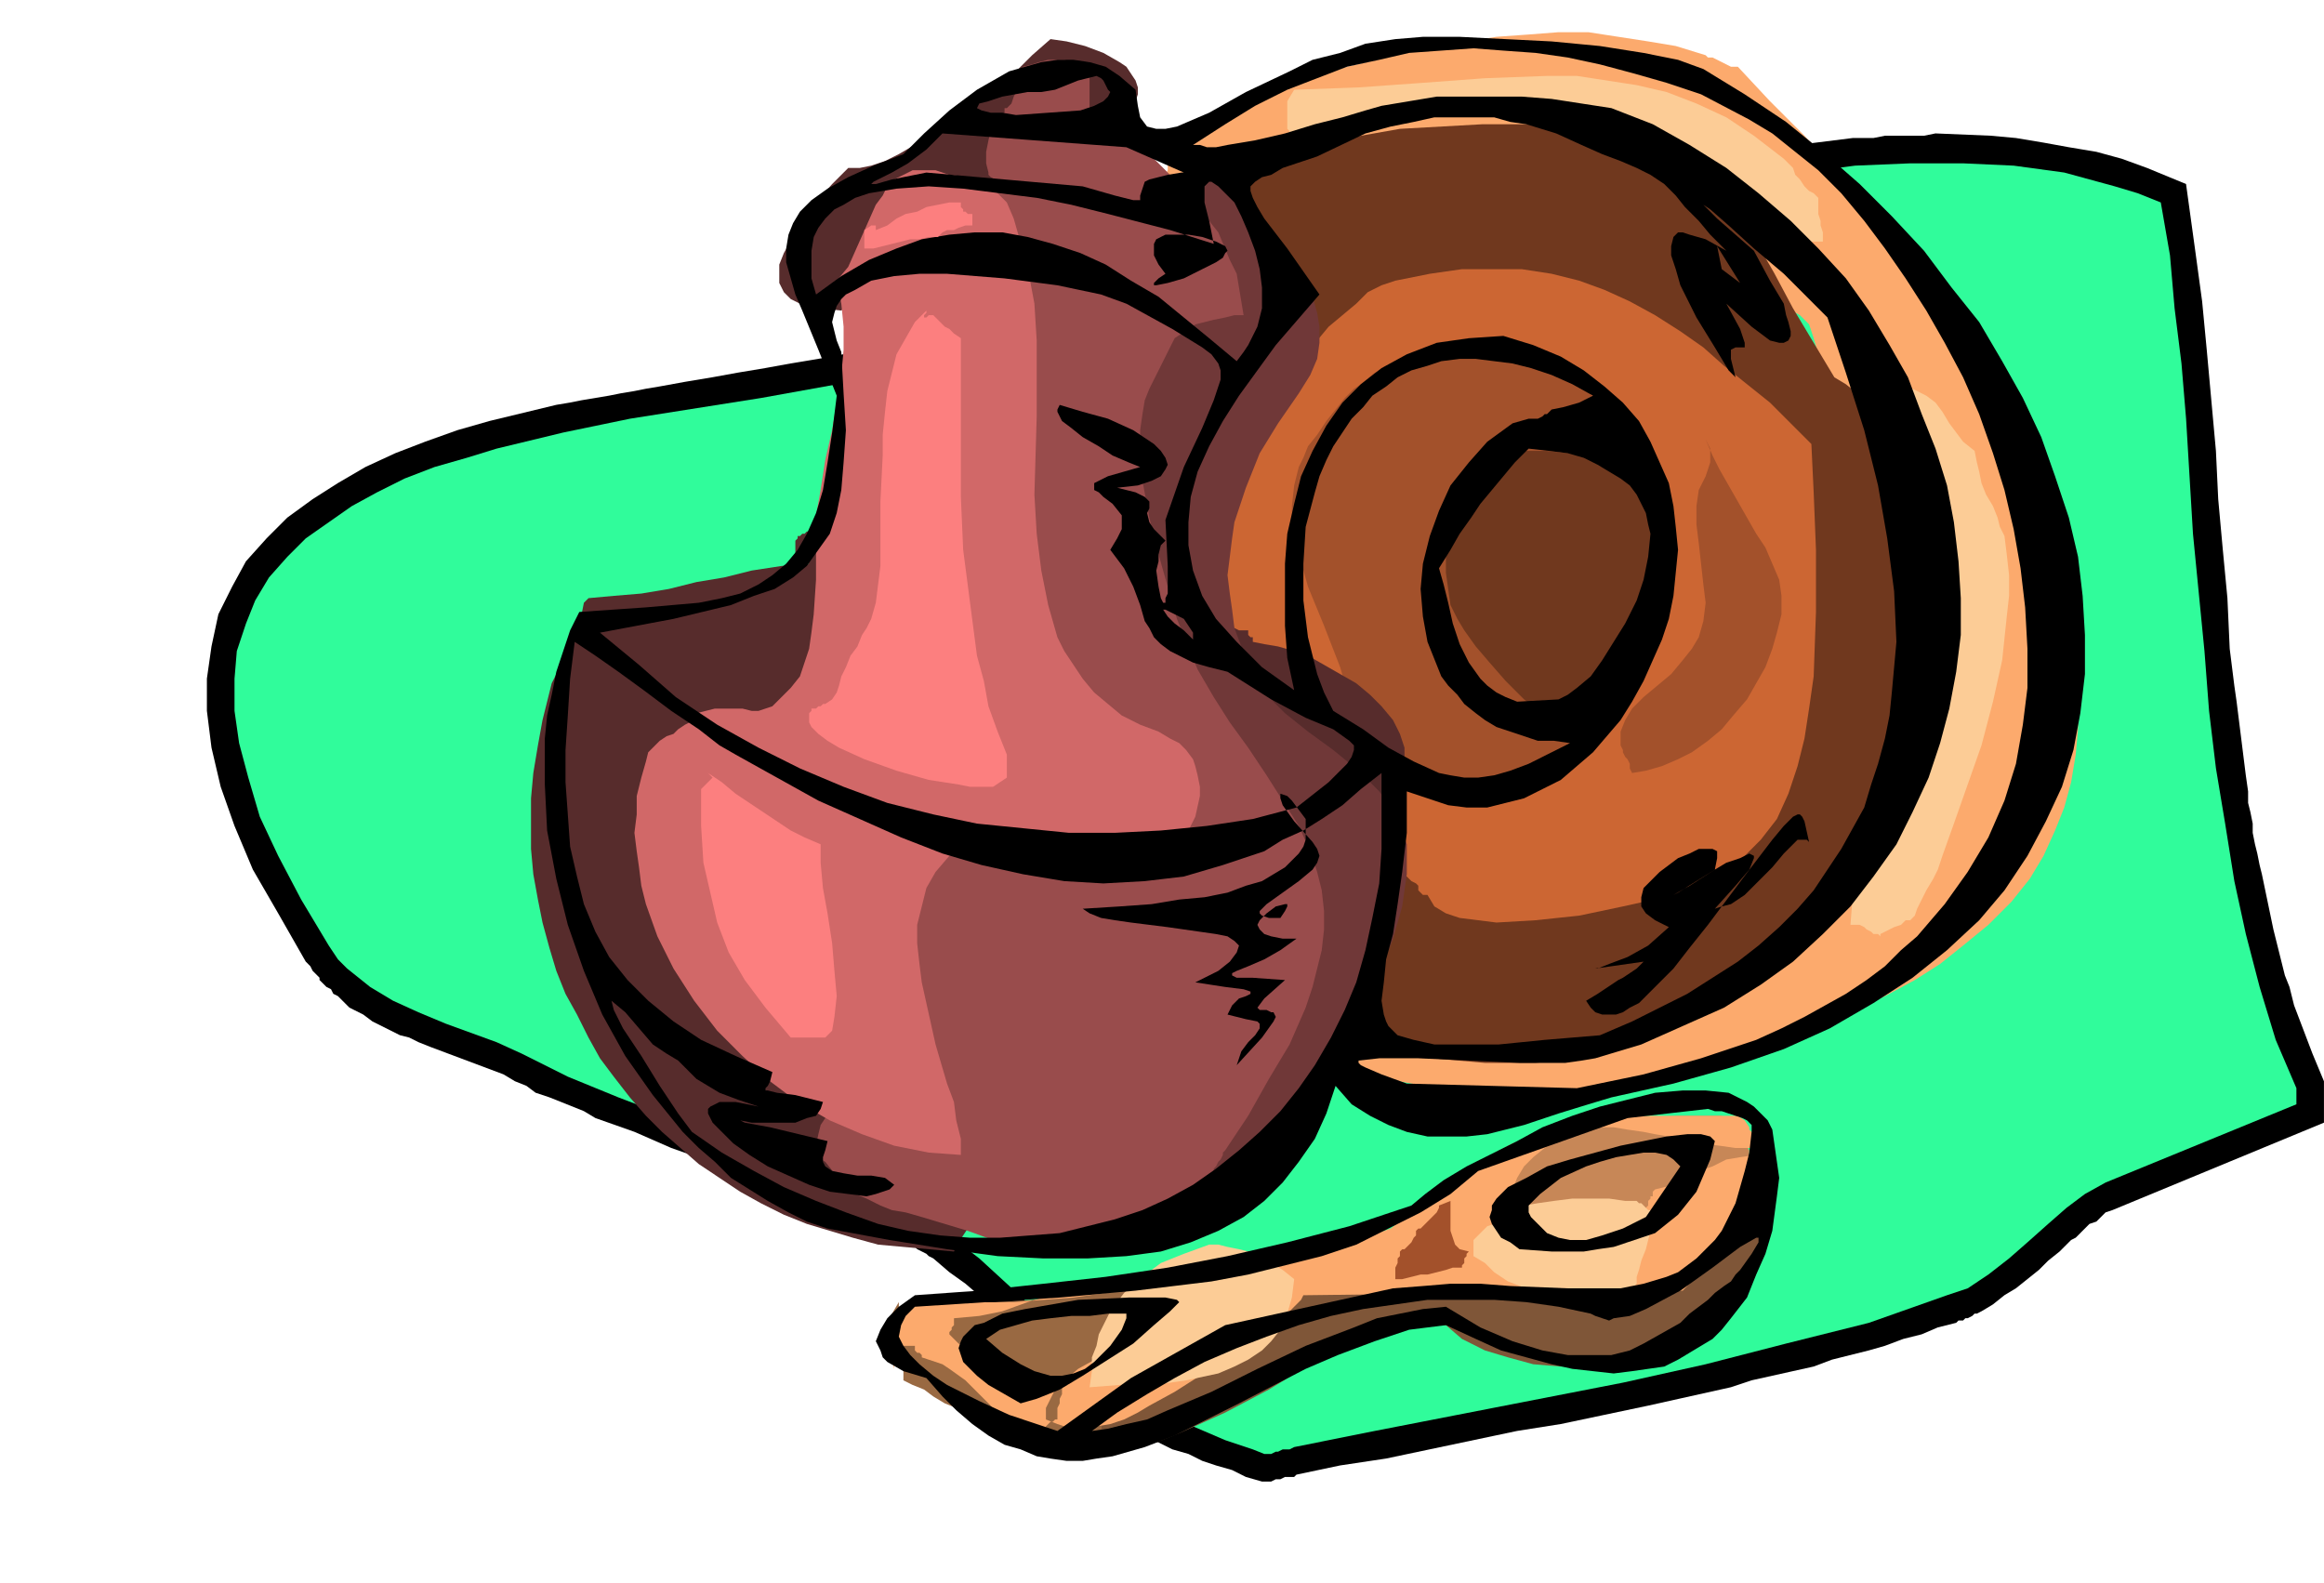 <svg xmlns="http://www.w3.org/2000/svg" fill-rule="evenodd" height="2.294in" preserveAspectRatio="none" stroke-linecap="round" viewBox="0 0 1011 688" width="3.368in"><style>.brush1{fill:#000}.pen1{stroke:none}.brush7{fill:#70381e}.brush8{fill:#a3512b}</style><path class="pen1 brush1" d="m579 116 11-3 11-3 10-4 11-3 10-3 11-3 11-3 10-3 10-3 10-3 11-3 10-2 10-3 10-2 11-3 10-2 5-1 4-1 5-1 4-1h5l4-1 5-1 4-1 24-3h9l5-1h17l5-1 24 1 11 1 12 2 11 2 12 2 11 3 11 4 17 7 4 29 3 22 2 21 2 22 2 22 1 21 2 22 2 21 1 22 1 8 1 8 1 7 1 8 1 8 1 8 1 8 1 7v5l1 4 1 5v4l1 5 1 4 1 5 1 4 5 24 1 4 1 4 1 4 1 4 1 4 2 5 1 4 1 4 8 21 5 12v18l-92 38-3 1-2 2-2 2-3 1-2 2-2 2-2 2-2 1-5 5-5 4-4 4-5 4-5 4-5 3-5 4-5 3-2 1h-1l-1 1-2 1h-1l-1 1h-2l-1 1-8 2-7 3-8 2-8 3-7 2-8 2-8 2-8 3-9 2-9 2-9 2-9 3-9 2-9 2-9 2-9 2-19 4-19 4-19 3-19 4-19 4-19 4-20 3-19 4-1 1h-4l-2 1h-2l-2 1h-4l-7-2-6-3-7-2-6-2-6-3-7-2-6-3-6-3-5-3-5-3-5-3-4-4-5-3-4-4-5-4-4-4-7-6-6-7-7-6-7-6-7-7-7-6-7-5-7-6-2-1-1-1-2-1-2-1-1-1h-2l-1-1-2-1-16-8-17-7-17-7-17-6-17-7-17-6-16-7-17-6-5-3-5-2-5-2-5-2-6-2-4-3-5-2-5-3-32-12-5-2-4-2-4-1-4-2-4-2-4-2-4-3-4-2-2-1-2-2-1-1-2-2-2-1-1-2-2-1-2-2-1-1v-1l-1-1-1-1-1-1-1-2-1-1-1-1-12-21-11-19-8-19-6-17-4-17-2-16v-14l2-14 3-14 6-12 6-11 9-10 9-9 11-8 11-7 12-7 13-6 13-5 14-5 14-4 29-7 6-1 5-1 6-1 6-1 5-1 6-1 5-1 6-1 11-2 12-2 11-2 12-2 11-2 12-2 11-2 12-2 200-36z"/><path class="pen1" style="fill:#30fc9b" d="m381 164 201-37 41-12 44-13 23-6 23-6 24-6 23-5 24-4 23-3 24-1h23l22 1 22 3 11 3 11 3 10 3 10 4 4 23 2 23 3 24 2 24 3 50 5 51 2 26 3 25 4 24 4 25 5 23 6 23 7 23 9 21v7l-83 34-9 5-8 6-8 7-9 8-8 7-9 7-9 6-9 3-34 12-36 9-35 9-36 8-36 7-36 7-36 7-35 7-2 1h-3l-2 1h-1l-2 1h-3l-5-2-6-2-6-2-7-3-7-3-7-2-6-3-5-3-13-9-13-10-12-12-12-11-13-12-12-11-13-10-15-8-20-10-22-9-21-8-22-8-23-9-21-8-22-9-20-10-11-5-11-4-11-4-12-5-11-5-10-6-5-4-5-4-4-4-4-6-12-20-10-19-8-17-5-17-4-15-2-14v-14l1-12 4-12 4-10 6-10 8-9 8-8 10-7 10-7 11-6 12-6 13-5 14-4 13-4 29-7 29-6 57-9 50-9z"/><path class="pen1" style="fill:#7f5638" d="m460 610-22 10 8-1 10-2 10-2 10-2 10-3 9-3 9-3 7-4 5-3 4-4 5-4 5-5 5-4 5-5 5-4 5-3 16-6 18-5 17-3 19-2 18-1h55l5-5 6-7 7-7 7-8 8-6 8-6 3-2 4-2 4-1h4l1 1 1 1 2 1 1 2 2 1 2 1h3v2l1 2 1 3 1 2 1 2v1l1 2v1l1 6v5l-1 6-1 5-2 5-3 4-3 4-3 4-8 7-9 6-11 5-11 4-12 2-12 2h-12l-12-1-11-3-10-3-10-5-7-6h-11l-10 2-9 3-10 3-19 9-18 11-19 10-20 9-10 4-11 2-11 2-12 1-2-3-2-2-2-3-1-2-1-3-1-3v-6z"/><path class="pen1" style="fill:#996942" d="m391 566-10 17 2-3 1-2 2-2 1-1 2-2 1-1 2-2 1-2h14l13-1 14-1 15-1 14-2 14-1 14-1h13l-1 8-3 8-4 7-5 8-4 7-4 7-3 8-1 8h-1l-1 1-1 1h-1v1l-1 1v1h-17l-7-1-8-1-6-2-2-1-2-2-1-1-1-2h-5l-4-2-5-3-5-2-5-3-4-3-5-2-4-2v-7h-2l-1-2v-15l1-4v-6z"/><path class="pen1" style="fill:#c78757" d="m626 536 7-8 6-8 7-7 6-5 7-5 7-4 7-4 7-3 15-4 17-2 18-1h19l5 7h2l5 8v7l-3 3-3 3-4 4-3 3-3 4-3 4-3 3-2 3h-11l-11 1-11 2-11 2-12 2-11 1-11 1-11 1-1-2-1-2-1-2-2-1-1-2-2-1-2-1-2-2v-4l-10 9z"/><path class="pen1" d="M389 595v-22l7-7h45l13-1 13-1 14-2 13-4 15-4 10-4 11-2 12-2 12-1 12-1 12-2 11-2 10-4 6-2 5-4 6-4 5-5 6-4 5-5 6-4 5-3 15-8 14-5 13-3 13-3 13-1h45l3 2 2 3v1l1 1 1 1 1 2 1 1v1l1 2v1l-5-1h-6l-7-1-8-1-7-1-7-2-6-1-5-1-7-1-6-1h-7l-6 1-6 2-6 3-5 3-5 4-4 4-3 5-2 5-2 6-1 5 1 6 2 6 3 6h6l6 1h14l5-2 6-2 7-4v-1l1-2 2-3 2-2 2-3 2-2 2-1 1-1v-2l1-1v-1h1v-2l1-1 4-1 4-1 5-3 6-3 6-2 6-3 6-1 7-1-1 11-2 9-2 8-4 6-5 6-5 6-6 6-7 7-165 2-1 2-2 2-4 4-5 3-5 4-4 3-4 3-1 1-9 6-10 7-11 7-11 6-5 3-6 3-6 2-6 1-5 1h-6l-6-2-5-2v-5l2-4 2-4 3-3 7-6 9-5 9-4 7-6 3-3 2-4 2-5v-5l-5-2-6-1-5-1h-6l-11 1-11 3-10 3-11 4-10 2-11 1v3l-1 1v1l-1 1v1l4 4 5 3 7 4 8 3 7 3 7 3 6 2 5 1v3l-1 2v2l-1 2v5h-1l-1 1h-1l-1 1-1 1v2h-4l-4-1-4-2-4-2-7-5-6-6-6-6-7-5-3-2-3-1-3-1-3-1v-1l-1-1h-1l-1-1v-2h-6l-2 1-1 1-1 4 1 4zM523 91h-3l-3-1h-2l-2-1-2-1-1-2-2-1-2-2v-1l1-2v-4l1-2v-2l1-2v-1l1-3 3-4 4-4 5-4 4-3 5-3 4-2 3-2 23-7 25-8 26-6 26-5 13-2 14-1 13-1h13l13 2 13 2 12 2 13 4 1 1h2l2 1 2 1 2 1 2 1h3l14 15 15 15 15 16 14 17 14 18 12 18 11 18 8 18 4 7 5 7 5 8 6 7 6 7 5 7 4 8 2 8 4 29 3 27 1 13v25l-1 11-2 12-3 11-4 10-5 11-6 10-8 10-10 10-11 9-10 8-11 7-13 7-13 6-13 6-12 5-12 5-11 3-20 5-20 5-20 4-21 2-21 1-21-1-11-1-11-2-11-2-11-4h-2l-1-1h-1l-1-1h-2l-1-5-1-5v-11l-1-5v-16h26l26-1 25-1 26-3 25-3 26-3 25-5 25-6 2-2 4-4 5-6 5-7 6-7 5-6 3-5 2-2 3-10 2-11 1-11v-11l-1-11-1-12-2-11-2-11-5-23-7-21-7-21-6-18-1-6v-6l-1-8v-15l-2-7-1-3-1-3-2-2-2-2-13-7-14-6-14-4-15-4-16-2-15-1-16-1h-16l-31-1-31-1-15-1-14-2-14-3-14-4h-2l-2-1-3-2-2-3-3-2-2-2-1-1-2-1v-5l-5 8z" style="fill:#fcaa6d"/><path class="pen1 brush7" d="m541 78 8-4 8-4 9-4 8-3 18-4 17-3 18-1 18-1h35l2 2 2 2 4 2 4 1h4l4 1 4 1 3 1 10 3 9 4 8 4 7 5 7 6 6 6 5 6 5 7 8 14 8 15 9 15 9 15 5 3 5 4v2l1 1v2l1 2 1 1 1 2v2l1 1 4 9 4 9 4 9 3 10 2 9 2 10 1 10 1 10v20l-1 20-4 20-6 20-3 9-4 9-5 9-4 9-6 8-5 8-7 7-6 8-7 6-8 7-8 5-8 6-9 4-9 4-9 4-10 3-5 4-5 4-8 3-8 2-10 2-11 1h-22l-23-2-21-3-19-4-13-5v-24l-2-25-2-27-4-26-3-13-3-12-4-12-4-12-4-11-6-10-6-10-6-9-6-8-4-9-2-10-2-10v-11l1-11 2-12 2-11 5-24 5-23 3-11 1-10 2-10v-9h1l1-1h1l1-1 1-1 1-1 1-1h1v-5h2-2z"/><path class="pen1 brush7" d="m727 203 12 10-24-24h-13l-11 3-10 3-9 4-8 5-8 5-9 6-8 5-1 4-2 4-2 3-3 4-3 3-3 3-2 4-2 2-2 6-1 6-1 5v5l1 4 1 5 2 3 2 4 6 6 8 5 8 4 10 3 11 2 10 2 11 1h10l19 1h13l6-9 5-8 5-8 3-8 3-8 1-9-1-10-2-11-2-4-2-4-3-4-4-4-3-4-3-5-2-3-1-4-2-3z"/><path class="pen1 brush8" d="m722 191-1-3-1-2-1-3-1-3-1-3-2-2-1-3-2-3h-5l-6-2-6-2-5-2-12-6-12-7-12-5-12-4-6-1-7 1-6 1-6 3-8 4-8 6-8 6-7 8-7 8-6 9-6 9-6 10-5 10-4 10-3 10-2 11-2 10v11l1 10 2 10 2 6 4 7 5 7 5 7 7 6 7 6 8 6 8 5 9 4 8 4 9 3 9 2h17l7-2 8-3h1l1-1 1-1 1-2 1-1 1-2 1-1v-1l2-3h5l1-1 1-1v-1l1-1 1-2h1l1-1h2v-10l-6-2-6-4-8-6-8-8-7-8-6-7-5-7-3-5-3-6-1-7-1-7v-8l1-8 2-7 2-7 2-6 3-5 3-3 3-3 4-3 7-2 8-1h9l9 1 9 1h9l1 1 1 1 1 1 1 1h1l1 1h4l2-5h3v-2h2v-1l1-1 1-1v-1l1-1 1-1h1v1z"/><path class="pen1" style="fill:#c63" d="m563 157 4-4 6-5 5-6 6-5 6-5 5-5 6-3 6-2 15-3 14-2h26l13 2 12 3 11 4 11 5 11 6 11 7 10 7 9 8 20 16 18 18 1 21 1 25v27l-1 28-2 14-2 13-3 12-4 12-5 11-7 9-4 4-4 4-4 4-5 3-11 4-14 6-18 4-19 4-19 2-17 1-8-1-8-1-6-2-5-3-3-5h-2l-1-1-1-1v-2l-1-1-2-1-1-1-1-1-2-1-1-2h-1l-1-1v-7h-3l-1-3v-4l1-4 1-4 1-3 2-4 1-3v-2l3-3 4 1h16l6 1 6-1h5l4-1 12-4 11-6 9-6 9-7 7-8 6-9 5-9 4-9 3-10 2-11 1-11v-11l-2-11-2-12-4-11-4-12-4-7-5-6-6-6-6-5-8-4-8-4-8-3-9-2-8-1-9-1h-9l-9 1-8 2-7 2-8 3-6 5-3 2-4 4-4 5-4 5-4 6-4 5-2 5-2 4-2 8-1 9v8l2 9 5 18 7 17 7 18 5 17 2 8v8l-1 8-2 7-3-2-5-4-8-6-8-7-9-7-8-7-5-5-3-4-5-10-3-10-2-9-1-10v-10l1-9 2-9 3-9 7-18 8-18 10-16 9-16h3l-7 5z"/><path class="pen1" d="M533 265v10l1 10 2 9 3 7 3 7 5 6 5 5 6 5 11 7 11 7 5 3 5 3 4 3 3 3h5l5-6 3-7 1-6v-6l-2-6-3-6-5-6-5-5-6-5-7-4-7-4-7-4-6-2-7-2-6-1-5-1v-2h-1l-1-1v-2h-4l-2-1-2-1-1-1-1-2v-4zM477 51h12l3-3 2-4 1-3v-3l-1-3-2-3-2-3-3-2-7-4-8-3-8-2-7-1-8 7-9 9-12 10-12 9-13 8-12 7-6 3-6 2-5 1h-5l-7 7-8 9-7 10-6 11-2 5v8l2 4 3 3 6 3 7 1 9 1 5-5 5-6 6-7 7-7 5-8 5-7 3-6 1-6h4l4 1h5l4 1h9l5 1h4l1-2 3-2 2-2 2-2 2-1 3-2 2-2 2-2h3l2-1 2-1 1-1 2-1 1-2 1-1h1l1-1h2l1-1h3l1-1h1v-1l1-1v-1l2-1 1-1 1-1 1-1h1v-3h-7zM352 245l-12 1-13 2-12 3-12 2-12 3-12 2-12 1-11 1-2 2-1 5-1 5-2 5-3 6-2 5-3 5-2 4-1 4-3 12-2 11-2 12-1 11v22l1 11 2 11 2 10 3 11 3 10 4 10 5 9 5 10 5 9 6 8 7 9 7 8 7 7 8 7 8 7 9 6 9 6 9 5 10 5 10 4 10 3 10 3 11 3 11 1 11 1 11 1 2-4 2-3 2-3 1-3 1-3 1-3 1-4v-4l-10-12-10-12-9-12-9-13-7-14-7-14-5-15-5-14-3-15-3-15-1-15v-15l1-14 3-15 4-14 5-14 2-7v-18l-2-9-3-9-3-8-4-7-5-6h-1l-1 1h-1l-1 1h-1l-1 1h-1v1l-1 1v6l1 1 2 2 3 1z" style="fill:#572c2c"/><path class="pen1" style="fill:#703838" d="M536 71h-3l-2 1h-2l-1 1h-5v15l-1 13-2 10-2 9-4 9-4 9-5 9-6 12-4 9-2 11-3 12-1 13-1 15v30l1 16 2 15 4 15 3 14 5 13 6 12 7 10 4 4 4 4 4 3 5 3 3 11 2 11v20l-1 10-3 10-3 9-3 9-9 19-10 18-10 18-10 19 1 1 2 1 1 1 2 2 2 1 2 1 1 2 1 1 5-1 5-1 5-2 5-2 10-6 9-8 9-8 8-8 7-9 6-7 8-9 7-12 8-13 7-13 6-15 4-14 1-7 1-7v-13l-2-6-3-6-3-6-4-5-9-9-11-9-11-8-10-8-5-5-4-5-4-5-3-6-3-8-3-8-1-8-1-7-1-8 1-8 1-8 1-7 5-15 6-15 8-13 9-13 5-8 3-7 1-7v-7l-1-6-2-7-4-5-3-6-9-11-8-11-4-5-2-6-2-6-1-6h-5l3-2z"/><path class="pen1" style="fill:#994c4c" d="m500 169 11-22 3-2 3-2 3-2 4-1 4-1 5-1 4-1h4l-1-6-1-6-1-6-3-6-5-12-8-10-9-11-10-10-10-9-11-10v-2h-8V27h-7l-4-1h-7l-4 1-3 1-4 1v3l-1 2-1 3-1 3-1 2-1 3-1 1-1 1h-1v2l-1 1-1 1h-2l-1 2-1 4-1 4-1 5v5l1 4v1l1 1 2 1h2v4l-1 1v1l-1 1v3l-2 6-1 7-1 8-1 7v29l-2 19-2 25-2 28 1 29 1 14 1 14 3 13 3 13 4 11 6 10 3 4 3 4 4 4 4 3 3 1 3 2 3 2 2 3 3 3 2 3 2 3 1 5-10 3-11 2-12 1-12 1h-12l-12 2-11 2-10 3v13l1 12 2 13 2 13 1 13 2 13 1 12v12h-29v3l-2 3-1 3-2 4-2 3-1 4-1 5-1 4 5 3 4 5 4 5 5 4 5 2 6 3 5 2 6 1 7 2 10 3 10 3 11 4 11 2 11 2 12 1 5-1 6-1 6-1 6-2 4-2 4-3 4-3 4-4 4-4 4-3 4-2 4-1v-2l1-1v-1h1l1-1h2l2-3v-1l1-1 1-2 1-1 1-2v-1l1-1 10-15 9-16 9-15 7-16 3-9 2-8 2-8 1-9v-8l-1-9-2-8-3-9-5-11-7-11-7-11-8-12-8-11-7-11-7-12-5-12-4-10-4-14-4-14-4-16-3-16-1-15v-7l1-7 1-6 2-5z"/><path class="pen1" style="fill:#d16868" d="m364 122 5-6 4-9 4-9 4-9 3-4 2-4 3-3 4-2 4-2h10l6 2h2l4 1 3 1 4 1 4 2 3 2 3 3 2 2 3 7 2 7 3 7 1 7 3 16 1 16v33l-1 34 1 17 2 16 3 15 4 14 3 6 4 6 4 6 5 6 6 5 6 5 8 4 8 3 5 3 4 2 3 3 3 4 1 3 1 4 1 5v4l-2 9-4 8-4 8-6 6-93-5-6 7-4 7-2 8-2 8v8l1 9 1 8 2 9 4 18 5 17 3 8 1 8 2 8v7l-14-1-15-3-14-5-14-6-14-8-12-9-12-11-11-11-10-13-9-14-7-14-5-14-2-8-1-8-1-7-1-8 1-8v-8l2-8 2-7 1-4 2-2 3-3 3-2 3-1 2-2 3-2 2-1v-3l3-1 4-1 4-1h12l4 1h3l6-2 4-4 4-4 4-5 2-6 2-6 1-7 1-8 1-15v-28l2-11 2-13 3-13 2-12 2-12 1-11v-10l-1-10-2-10z"/><path class="pen1" d="M560 56V44l3-5 28-1 28-2 27-2 27-1h13l13 2 13 2 13 3 13 5 13 6 12 8 13 10 2 2 2 2 1 3 2 2 2 3 2 2 2 1 2 2v7l1 3v2l1 3v4h-12l-2-1h-2l-1-1-11-9-12-9-12-7-12-7-13-6-13-5-13-4-14-3-13-3-14-1h-27l-14 2-14 2-13 4-14 4h-4l-1-1v-1l-1-1v-1l-1-1zm265 111 7 2 6 3 4 3 3 4 3 5 3 4 3 4 5 4 1 5 1 4 1 5 2 5 3 5 2 5 1 4 2 4 1 8 1 9v9l-1 9-2 19-4 18-5 19-6 17-6 17-5 14-1 3-1 3-2 4-3 5-2 4-2 4-1 3-1 1-1 1h-2l-2 2-3 1-2 1-2 1-2 1v1l-1-1h-2l-1-1-2-1-1-1-2-1h-4l1-13 1-13 2-13 3-13 7-24 7-25 3-12 2-12 2-12 1-13v-12l-1-13-2-13-4-13-1-4v-4l-1-5-1-5-1-4v-10l-1-5 3 3zM661 527l-3 1-3 1-2 1-3 2-3 1-2 2-2 2-2 2v7l5 3 2 2 2 2 3 2 3 2 8 3 9 1 9 2h23l1-1h1l1-1v-1l1-1h2l1-1v-3l1-3 1-4 2-5 1-4 1-4 1-5 1-3-1-1h-2l-1-1-1-1-1-1h-1l-1-1h-5l-7-1h-16l-8 1-7 1-6 1-5 3v2l3-2zm-135 14-11 4-10 4-8 6-8 7-6 8-5 10-1 5-2 5v6l-1 7 13-1h15l14-2 14-3 7-3 6-3 6-4 4-4 4-5 3-7 2-7 1-8-5-4-5-3-5-3-5-2-4-1-5-1-4-1h-4z" style="fill:#fccc96"/><path class="pen1 brush1" d="m741 30 18 11 18 12 16 13 16 14 14 14 14 15 12 16 12 15 10 17 9 16 8 17 6 17 6 18 4 17 2 17 1 17v17l-2 17-3 16-5 16-7 15-8 15-10 15-11 13-14 13-15 12-17 11-19 11-20 9-23 8-25 7-27 6-10 3-13 4-15 5-16 4-9 1h-17l-9-2-8-3-8-4-8-5-7-8-4 12-5 11-7 10-7 9-8 8-9 7-11 6-12 5-13 4-15 2-17 1h-19l-20-1-22-3-25-4-27-5-9-3-8-4-9-5-8-5-8-5-7-7-7-6-7-7-13-16-12-17-10-18-8-19-7-20-5-20-4-21-1-20v-20l1-10 2-9 2-10 3-9 3-9 4-8 29-2 23-2 10-2 8-2 8-4 6-4 6-5 5-6 4-7 4-9 3-10 2-12 2-13 2-16-8-20-7-17-3-7-2-7-2-7v-6l1-6 2-5 3-5 5-5 7-5 9-5 11-5 13-5 9-9 11-10 12-9 14-8 7-2 7-2 7-1h7l7 1 7 2 6 4 7 6 1 7 1 5 3 4 4 1h4l5-1 7-3 7-3 16-9 19-9 10-5 12-3 11-4 13-2 12-1h16l20 1 20 1 21 2 19 3 15 3 11 4zm20 22 10 6 10 8 10 8 10 10 10 12 9 12 9 13 9 14 8 14 8 15 7 16 6 17 5 16 4 17 3 17 2 17 1 18v17l-2 16-3 17-5 16-7 16-9 15-10 14-6 7-6 7-7 6-7 7-8 6-9 6-9 5-9 5-10 5-11 5-12 4-12 4-25 7-29 6-74-2-11-4-7-3-2-1-1-1v-1l9-1h17l22 1 22 1h20l7-1 6-1 20-6 18-8 18-8 16-10 14-10 13-12 12-12 10-13 10-14 7-14 7-15 5-15 4-15 3-16 2-16v-16l-1-16-2-17-3-16-5-16-6-15-6-16-8-14-9-15-10-14-12-13-12-12-14-12-14-11-16-10-16-9-18-7-13-2-13-2-13-1h-37l-12 2-12 2-7 2-10 3-12 3-13 4-13 3-12 2-5 1h-4l-3-1h-3l14-9 13-8 14-7 13-5 13-5 14-3 13-3 14-1 14-1 13 1 14 1 14 2 14 3 15 4 14 4 15 5 21 11zM482 39l1 1-1 2-1 1-1 1-4 2-6 2-14 1-14 1-6-1h-5l-4-1-2-1 1-2 4-1 6-2 11-2h6l6-1 5-2 5-2 4-1 4-1 2 1 1 1 1 2 1 2zm32 36-6 1-4 1-4 1-2 1-1 3-1 3v2h-3l-8-2-14-4-68-6-15 3-7 2h-2l1-1 2-1 6-3 7-4 8-6 7-7 80 6 25 11h-1zm191-5 7 3 6 3 6 4 5 5 4 5 6 6 5 6 7 7-9-5-7-2-3-1h-2l-1 1-1 1-1 4v4l2 6 2 7 7 14 8 13 6 10 3 3-2-8v-4l2-1h4v-2l-2-6-6-11 11 10 8 6 4 1h2l2-1 1-2v-2l-1-4-1-3-1-5-6-10-7-13-16-14-6-6 3 2 8 7 11 10 13 11 11 11 8 8 8 24 8 25 6 24 4 23 3 23 1 22-1 11-1 11-1 10-2 10-3 11-3 9-3 10-5 9-5 9-6 9-6 9-7 8-8 8-9 8-9 7-11 7-11 7-12 6-12 6-14 6-24 2-20 2h-28l-9-2-7-2-2-2-2-2-1-2-1-3-1-6 1-8 1-10 3-11 2-13 2-14 2-17v-18l9 3 9 3 8 1h9l8-2 8-2 8-4 8-4 7-6 7-6 6-7 6-7 5-8 5-9 4-9 4-9 3-9 2-10 1-10 1-10-1-10-1-9-2-10-4-9-4-9-5-9-7-8-8-7-9-7-10-6-12-5-13-4-15 1-14 2-13 5-11 6-9 7-8 8-7 10-6 11-5 11-3 12-3 13-1 13v27l1 14 3 14-14-10-11-11-9-10-6-10-4-11-2-11v-10l1-11 3-11 5-11 6-11 7-11 16-22 19-22-14-20-10-13-3-5-2-4-1-3v-2l2-2 3-2 4-1 5-3 15-5 21-10 11-3 10-2 9-2h26l7 2 7 1 13 4 11 5 9 4 8 3zm14 7h-2 2zM526 96l-2-8v-7l1-1 1-1h1l3 2 3 3 4 4 3 6 3 7 3 8 2 8 1 8v9l-2 8-2 4-2 4-2 3-3 4-12-10-11-9-11-9-12-7-11-7-11-5-12-4-11-3-11-2h-12l-11 1-12 2-11 4-12 5-12 7-11 8-2-7v-12l1-6 2-4 3-4 4-4 4-2 5-3 6-2 6-1 6-1 14-1 15 1 16 2 16 2 15 3 16 4 27 7 19 6-2-10zm7 11 1 2-1 1-1 2-3 2-6 3-8 4-7 2-5 1h-1v-1l2-2 3-2-3-4-2-4v-5l1-2 2-1 2-1h10l6 1 6 2 4 2zm214 0 10 16-8-6-2-10zm-257 25 20 11 13 8 4 3 3 4 1 3v4l-3 9-5 12-8 17-8 23 1 20v12l-1 2v2h-1l-1-2-1-5-1-7 1-4v-3l1-4 2-2-5-5-2-3-1-4 1-2v-3l-2-2-4-2-8-2 9-1 6-2 4-2 2-3 1-2-1-3-2-3-3-3-9-6-11-5-11-3-10-3-1 2v1l1 2 1 2 4 3 5 4 7 4 6 4 7 3 5 2-14 4-6 3v3l2 1 2 2 4 3 4 5v6l-2 4-3 5 6 8 4 8 3 8 2 7 2 3 2 4 3 3 4 3 4 2 6 3 7 2 8 2 19 12 15 8 12 5 7 5 2 2v2l-1 3-2 3-8 8-14 11-19 5-20 3-20 2-20 1h-20l-20-2-20-2-19-4-20-5-19-7-19-8-18-9-18-10-18-12-16-14-17-14 32-6 25-6 10-4 9-3 8-5 6-5 5-7 5-7 3-9 2-10 1-12 1-14-1-16-1-18-2-5-1-4-1-4 1-4 1-3 2-3 2-2 4-2 7-4 10-2 11-1h12l25 2 23 3 19 4 11 4zm197 43-7 2-5 1-2 2h-1l-1 1-2 1h-4l-7 2-11 8-8 9-8 10-5 11-4 11-3 12-1 11 1 12 2 11 4 10 2 5 3 4 4 4 3 4 5 4 4 3 5 3 6 2 6 2 6 2h7l7 1-10 5-8 4-8 3-7 2-7 1h-6l-6-1-5-1-11-5-11-6-11-8-13-8-4-8-3-8-2-8-2-8-2-16v-16l1-16 4-15 2-7 3-7 3-6 4-6 4-6 5-5 4-5 6-4 5-4 6-3 7-2 6-2 8-1h7l8 1 8 1 8 2 9 3 9 4 9 5-6 3zm-9 129 4-2 4-3 6-5 5-7 5-8 5-8 5-10 3-9 2-10 1-10-1-4-1-5-2-4-2-4-3-4-4-3-5-3-5-3-6-3-7-2-8-1-9-1-6 6-5 6-5 6-5 6-4 6-5 7-4 7-5 8 2 7 2 8 2 9 3 9 4 8 5 7 3 3 4 3 4 2 5 2 18-1zm-171-39 8 4 4 6v3l-1-1-3-3-4-3-3-3-2-3h1zm-187 63 18 10 18 10 18 8 18 8 18 7 17 5 18 4 18 3 17 1 18-1 17-2 17-5 9-3 9-3 8-5 9-4 8-5 9-6 8-7 9-7v33l-1 15-3 15-3 14-4 14-5 12-6 12-7 12-7 10-8 10-9 9-9 8-10 8-10 7-11 6-11 5-12 4-12 3-12 3-13 1-13 1h-13l-13-1-14-2-13-3-14-5-13-5-14-6-13-7-14-8-13-9-6-8-8-12-8-13-8-12-4-8-1-4 6 5 12 14 6 4 5 3 4 4 4 4 5 3 5 3 8 3 9 3-10-2h-7l-2 1-2 1-1 1v2l2 4 4 4 5 5 7 5 8 5 9 4 9 4 9 3 8 1 8 1 4-1 3-1 3-1 2-2-4-3-6-1h-6l-6-1-5-1-3-2-1-2v-2l1-3 1-4-25-6-11-2-2-1 5 1h19l5-2 4-1 2-3 1-3-12-3-8-1-4-1h-1v-1l1-1 1-2 1-4-16-7-15-7-12-8-11-9-9-9-8-10-6-11-5-12-3-12-3-13-1-14-1-14v-14l1-15 1-16 2-16 3 2 6 4 10 7 11 8 12 9 12 8 9 7 7 4zm465 29-1-2-1-1h-1l-2 1-4 4-5 6-13 17-15 20-8 10-7 9-8 8-7 7-4 2-3 2-3 1h-6l-3-1-2-2-2-3 5-3 3-2 3-2 3-2 2-1 3-2 3-2 3-3-14 2-7 1h-2 3l5-2 8-3 9-5 9-8-6-3-4-3-2-3v-4l1-4 3-3 4-4 4-3 4-3 5-2 4-2h6l2 1v3l-1 5-16 10-2 1 7-4 11-7 5-3 6-2 4-2 2 1v1l-2 5-6 7-9 10 3-1 4-1 3-2 3-2 6-6 6-6 5-6 4-4 2-2h4l1 1-2-9zm-214 9 2 3 1 3-1 3-2 3-6 5-7 5-7 5-3 3v1l1 1 3 1h5l2-3 1-2v-1h-1l-4 1-4 3-2 2-1 1-1 2 1 2 2 2 3 1 5 1h6l-7 5-7 4-7 3-5 2-2 1v1l2 1h7l14 1-9 8-3 4 1 1h3l2 1h1l1 2-1 2-5 7-11 12 2-6 3-4 3-3 2-3v-2l-1-1-5-1-8-2 2-4 3-3 3-1 2-1v-1l-3-1-8-1-13-2 10-5 5-4 3-4 1-3-2-2-3-2-5-1-7-1-14-2-16-2-7-1-6-1-5-2-3-2 16-1 14-1 12-2 11-1 10-2 8-3 7-2 5-3 5-3 3-3 3-3 2-3 1-3v-9l-3-4-3-4-2-2-3-1v2l1 3 5 7 8 9zm203 146-1 8-2 15-3 10-4 9-4 10-7 9-4 5-4 4-5 3-5 3-5 3-6 3-7 1-7 1-8 1-9-1-9-1-9-2-11-3-11-3-11-5-13-6-16 2-15 5-16 6-14 6-29 15-28 14-13 5-14 4-7 1-6 1h-7l-7-1-6-1-7-3-7-2-7-4-7-5-7-6-6-6-7-8-10-3-7-4-2-2-1-3-1-2-1-2 2-5 3-5 5-5 7-5 28-2 28-3 27-3 27-4 26-5 26-6 27-7 27-9 6-5 8-6 10-6 10-5 12-6 11-6 13-5 12-4 12-3 12-3 12-1h10l10 1 8 4 3 2 3 3 3 3 2 4 3 21zm-12-20-1 9-2 8-2 7-2 7-3 6-3 6-3 4-4 4-4 4-4 3-4 3-5 2-10 3-10 2h-23l-25-1-13-1h-13l-12 1-13 1-73 16-41 23-32 23-9-3-12-4-13-6-14-7-6-4-6-5-4-4-3-4-2-4 1-5 2-4 4-4 31-2 32-2 33-3 33-4 16-3 16-4 16-4 15-5 14-7 14-7 13-8 12-10 65-23 35-4 3 1h3l3 1 3 1 3 1 2 1 2 2v3zm-16 4-2 8-3 7-3 7-4 5-4 5-5 4-5 4-6 2-6 2-6 2-7 1-6 1h-14l-14-1-4-3-4-2-2-3-2-3-1-3 1-3v-2l2-3 5-5 8-4 9-5 10-3 22-6 20-4 9-1h6l4 1 2 2zm-80 33 4 4 3 3 5 2 5 1h7l7-2 9-3 10-5 15-22-3-3-3-2-5-1h-5l-6 1-6 1-7 2-6 2-11 5-9 7-3 3-2 2v3l1 2zm49 55-6 3-8 2h-19l-11-2-13-4-14-6-15-9-10 1-10 2-10 2-10 4-21 8-21 10-20 10-19 8-9 4-9 2-8 2-7 1 11-8 13-8 12-7 13-7 14-6 13-5 14-5 14-4 14-3 14-2 14-2h29l14 1 14 2 14 3 2 1 3 1 3 1 2-1 7-1 7-3 15-8 14-10 12-9 7-4h1v2l-3 5-5 7-2 2-2 3-3 2-4 3-3 3-4 3-4 3-4 4-16 9zm-202-18-4 4-7 6-9 8-11 7-11 7-10 6-10 4-7 2-7-4-7-4-5-4-3-3-3-3-1-3-1-3 1-3 1-2 2-2 3-3 4-1 8-4 10-2 23-4 22-1h16l5 1 1 1zm-23 5v2l-2 5-5 7-7 7-4 3-5 2-5 1h-5l-7-2-6-3-8-5-7-6 6-4 7-2 7-2 8-1 9-1h8l8-1h8z"/><path class="pen1" d="m403 135-5 5-4 7-4 7-2 8-2 8-1 9-1 10v9l-1 20v28l-1 8-1 8-2 7-2 4-2 3-2 5-3 4-2 5-2 4-1 4-1 3-2 3-3 2h-1l-1 1h-1l-1 1h-2v1l-1 1v4l1 2 3 3 4 3 5 3 11 5 14 5 14 4 13 2 5 1h10l3-2 3-2v-10l-4-10-4-11-2-11-3-11-3-23-3-23-1-23v-69l-3-2-1-1-1-1-2-1-1-1-2-2-1-1-1-1h-2l-1 1h-1v-1l1-1v-1zm-95 201 6 4 6 5 6 4 6 4 6 4 6 4 6 3 7 3v8l1 11 2 11 2 13 1 12 1 11-1 9-1 6-3 3h-15l-11-13-9-12-7-12-5-13-3-13-3-13-1-16v-16l3-3 2-2-2-2zm73-236 5-2 4-3 4-2 5-1 4-2 5-1 5-1h5v2l1 1v1h1l1 1h2v5h-3l-3 1-2 1h-3l-2 1-1 1-1 1h-4l-4 1h-4l-4 1-4 1-4 1-4 1h-4v-8l3-2h2v2z" style="fill:#fc7f7f"/><path class="pen1 brush8" d="m742 191 3 7 3 6 4 7 4 7 4 7 4 7 4 6 3 7 3 7 1 7v8l-2 8-2 7-3 8-4 7-4 7-6 7-5 6-6 5-7 5-6 3-7 3-7 2-6 1-1-2v-2l-1-2-1-1-1-2v-1l-1-2v-6l2-5 3-5 5-5 6-5 6-5 5-6 4-5 3-5 2-7 1-8-1-8-1-9-1-9-1-8v-8l1-7 1-2 1-2 1-2 1-3 1-3v-6l-2-4zM631 522v13l1 3 1 3 2 2 4 1-1 1v1l-1 1v2l-1 1v1h-4l-3 1-4 1-4 1h-3l-4 1-4 1h-3v-5l1-2v-2l1-1v-2l1-1h1l2-2 1-1 1-2 1-1v-2l1-1h1l1-1 2-2 1-1 2-2 1-1 1-2v-1l5-2z"/></svg>
